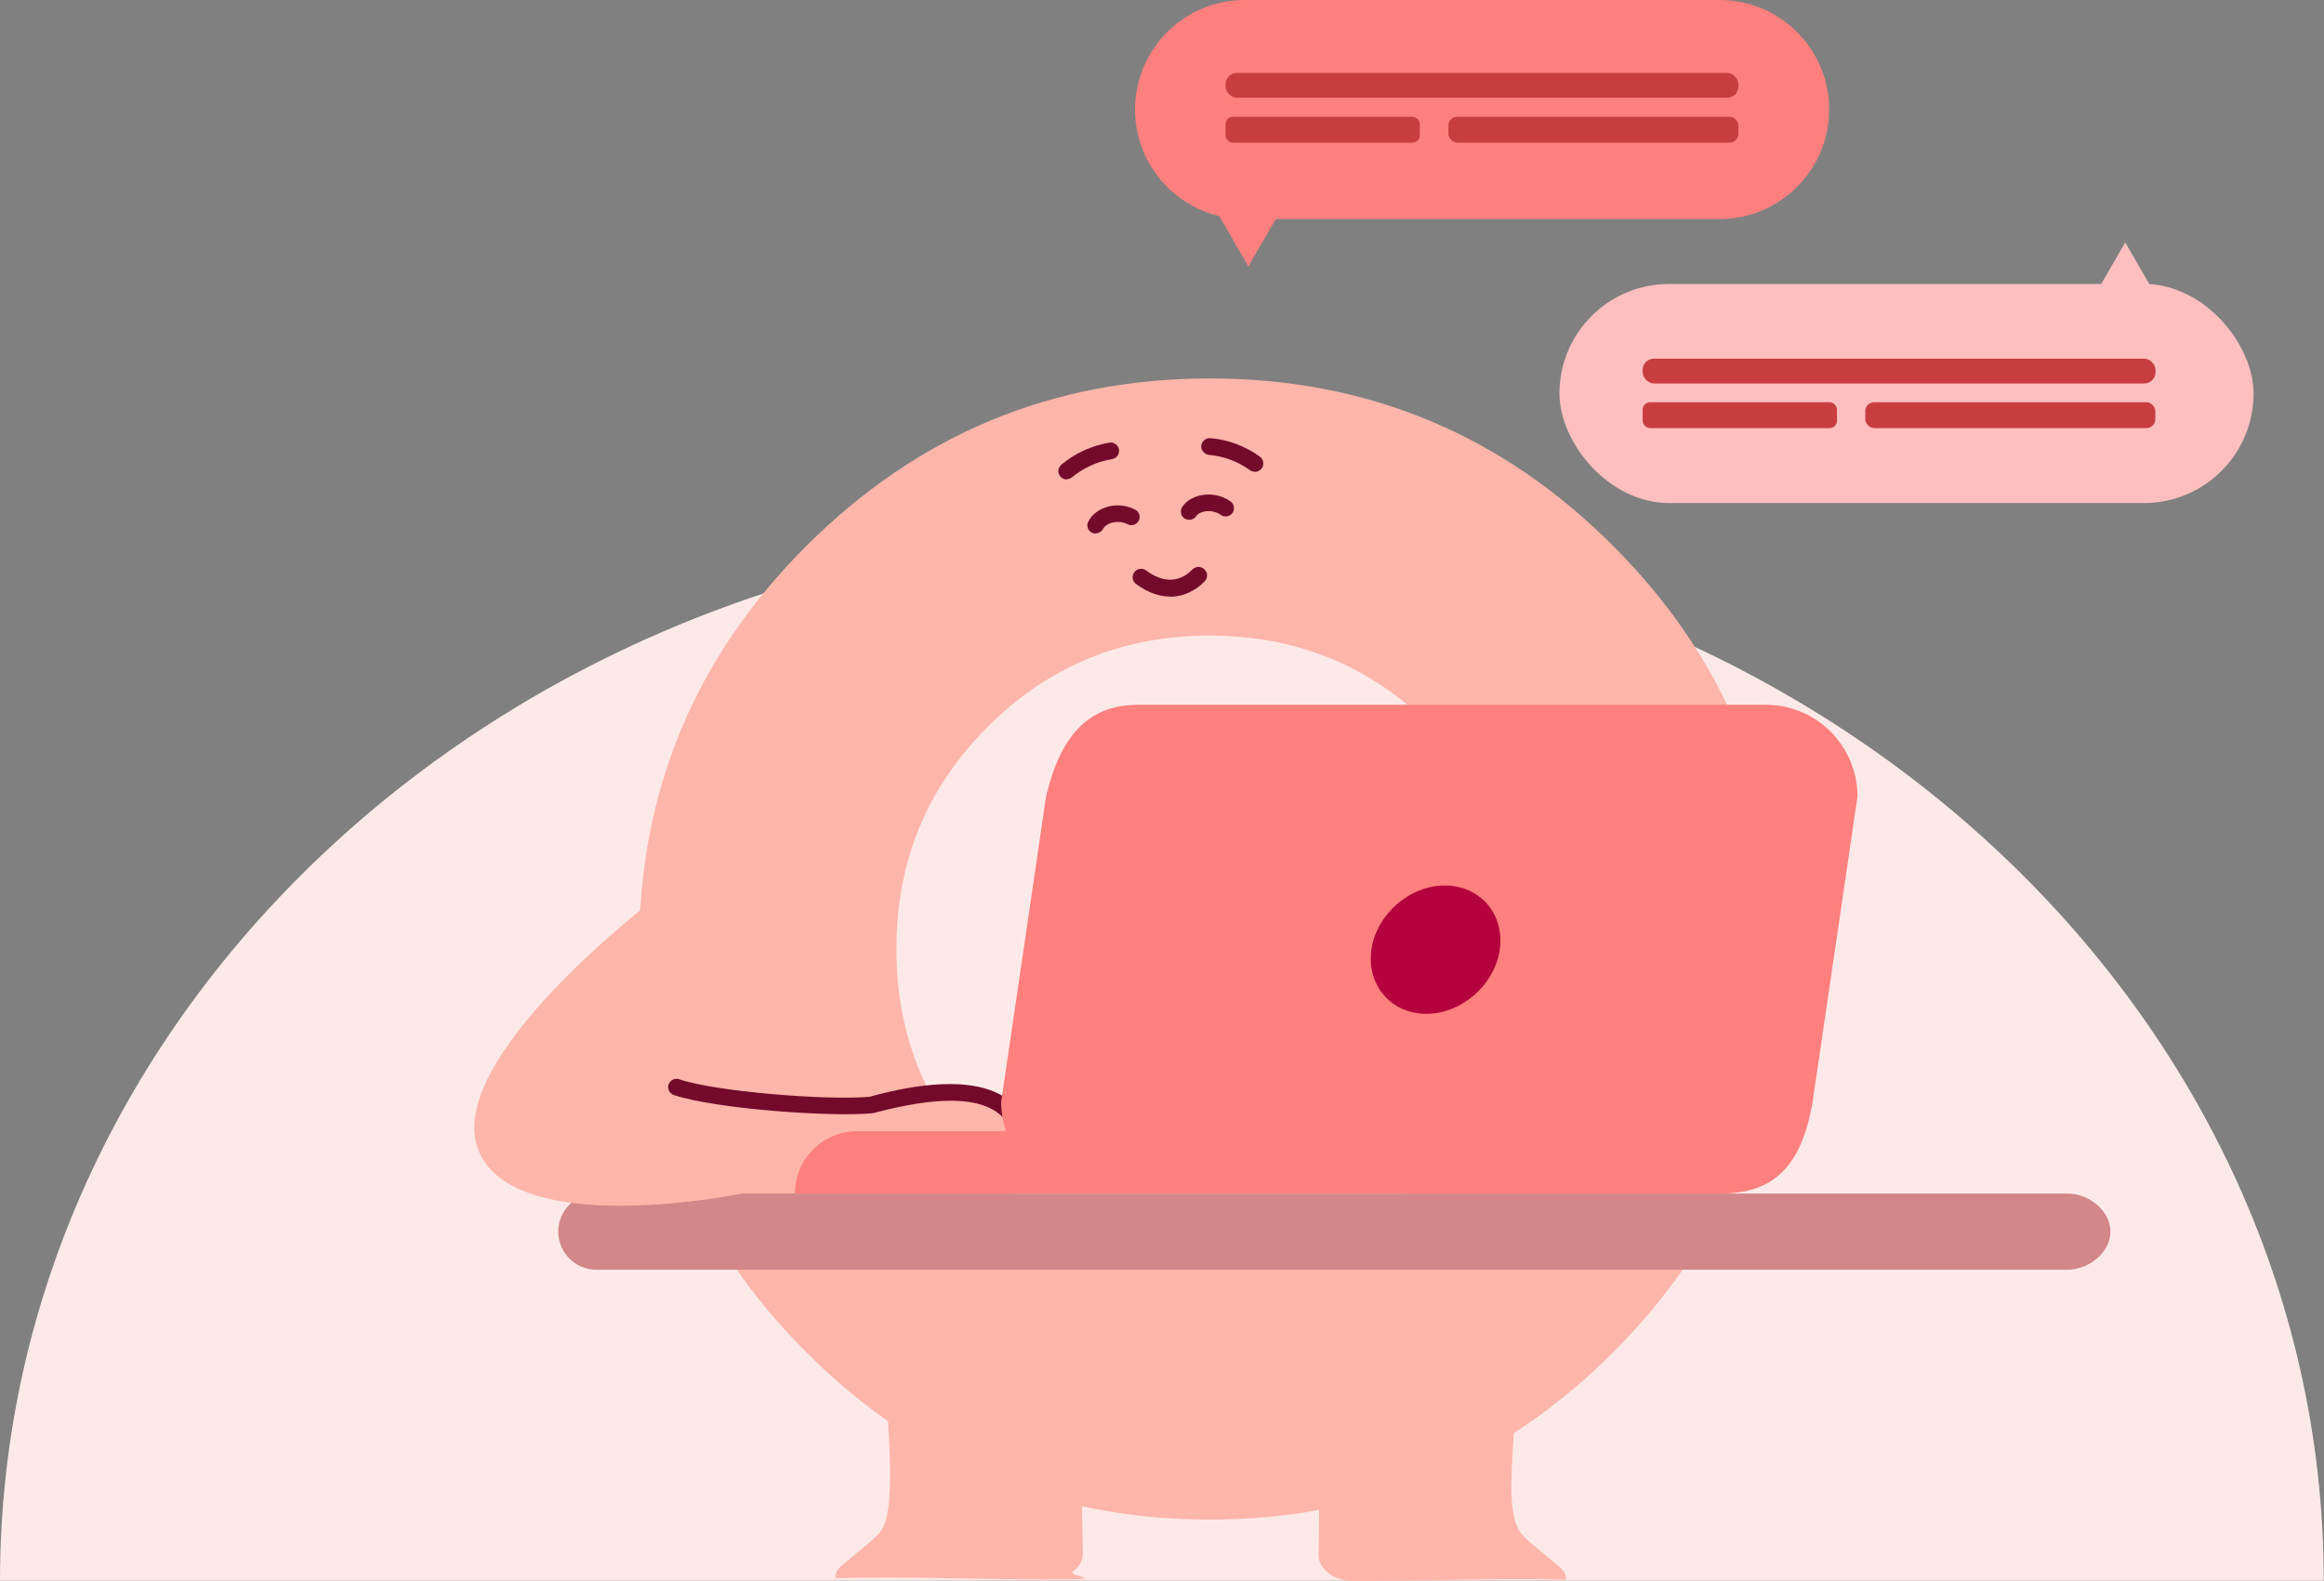 <?xml version="1.0" encoding="UTF-8"?> <svg xmlns="http://www.w3.org/2000/svg" id="Laag_1" version="1.1" viewBox="0 0 927.1 630.8"><rect x="0" y="0" width="927.1" height="630.8" fill="#808080" stroke="none"/><defs><style> .st0 { fill: #b4003d; } .st1 { fill: #ff807e; } .st2 { fill: #c83d40; } .st3 { fill: #d38788; } .st4 { fill: #ffbfbf; } .st5 { fill: #730a2c; } .st6 { fill: #ffb6aa; } .st7 { fill: #fdeae8; } </style></defs><path class="st7" d="M0,630.8C0,399.2,207.5,211.5,463.5,211.5s463.5,187.7,463.5,419.2H0Z"></path><path class="st6" d="M482.6,606.3c-62.8,0-116.4-22.2-160.9-66.7-44.5-44.5-66.8-98.1-66.8-160.9s22.2-116.4,66.8-160.9,98.1-66.8,160.9-66.8,116.4,22.2,160.9,66.8c44.5,44.5,66.7,98.1,66.7,160.9s-22.2,116.4-66.7,160.9c-44.5,44.5-98.1,66.7-160.9,66.7ZM482.6,503.6c34.8,0,64.3-12.1,88.6-36.4,24.2-24.2,36.4-53.8,36.4-88.6s-12.1-64.3-36.4-88.6c-24.3-24.2-53.8-36.4-88.6-36.4s-64.3,12.1-88.6,36.4c-24.3,24.3-36.4,53.8-36.4,88.6s12.1,64.3,36.4,88.6c24.2,24.2,53.8,36.4,88.6,36.4Z"></path><path class="st6" d="M354.1,561.6c0,10.1,3.4,40.2-2.5,49-1.4,2-3.3,3.6-5.2,5.2-3.3,2.7-6.6,5.5-9.9,8.2-1.8,1.5-3.7,3.5-3.1,5.7,28.2-.8,56.1.5,84.3.5s7.8-1,10.4-3.2c2.6-2.1,3.9-4.5,3.9-7.2l-.9-43.8"></path><path class="st6" d="M526.8,561.6l-.8,58.8c0,2.7,1.3,5.1,3.9,7.2,2.6,2.1,6.1,3.2,10.4,3.2,28.2,0,56.2-1.2,84.3-.5.6-2.2-1.3-4.2-3.1-5.7-3.3-2.7-6.6-5.5-9.9-8.2-1.9-1.6-3.8-3.2-5.2-5.2-5.9-8.8-2.5-31.2-2.5-41.3"></path><path class="st5" d="M474.4,207.4c-.6,0-1.2-.2-1.8-.5-1.5-1-2-3-1-4.6,1.5-2.3,4.2-4,7.5-4.7,4-.8,8.3,0,11.7,2.4,1.5,1,1.9,3.1.9,4.6-1,1.5-3.1,1.9-4.6.9-2-1.4-4.4-1.9-6.7-1.4-1.8.4-2.9,1.2-3.2,1.8-.6,1-1.7,1.5-2.8,1.5h0Z"></path><path class="st5" d="M437.1,212.9c-.5,0-.9-.1-1.4-.3-1.7-.8-2.4-2.7-1.6-4.4,1.2-2.5,3.6-4.6,6.8-5.7,3.8-1.4,8.2-1.1,11.9.8,1.6.8,2.3,2.8,1.5,4.4s-2.8,2.3-4.4,1.5c-2.1-1.1-4.6-1.2-6.8-.5-1.7.6-2.7,1.6-3,2.2-.6,1.2-1.8,1.9-3,1.9h0Z"></path><path class="st5" d="M500.6,188.2c-.7,0-1.4-.2-2-.6-4.7-3.5-10.5-5.6-16.3-6.1-1.8-.2-3.2-1.8-3.1-3.6s1.8-3.2,3.6-3.1c7.1.6,14,3.2,19.8,7.4,1.5,1.1,1.8,3.2.7,4.7-.7.9-1.7,1.4-2.7,1.4Z"></path><path class="st5" d="M425.6,191.3c-1,0-1.9-.4-2.6-1.2-1.2-1.4-1-3.5.4-4.7,5.5-4.6,12.1-7.6,19.2-8.8,1.8-.3,3.5,1,3.8,2.8s-1,3.5-2.8,3.8c-5.8.9-11.4,3.5-15.9,7.2-.6.5-1.4.8-2.2.8h0Z"></path><path class="st5" d="M466.7,238c-3.9,0-8.5-1.3-13.5-5-1.5-1.1-1.8-3.2-.7-4.7,1.1-1.5,3.2-1.8,4.7-.7,9.2,6.8,15.5,2.7,18.5-.4,1.3-1.3,3.4-1.4,4.8,0s1.4,3.4,0,4.8c-1.8,1.9-6.7,6.1-13.8,6.1h0Z"></path><path class="st3" d="M824.8,506.6H237.9c-8.4,0-15.2-6.8-15.2-15.2h0c0-8.4,6.8-15.2,15.2-15.2h586.9c8.4,0,17.1,6.8,17.1,15.2h0c0,8.4-8.7,15.2-17.1,15.2Z"></path><path class="st6" d="M261.8,358.1s-85.3,64.5-71,100.7,105.2,17.4,105.2,17.4"></path><path class="st6" d="M325.5,422.9c7.1-1.3,14.5-1.8,21.7-1.3,1.5,0,3,.2,4.4,1s2.2,2,3.1,3.2c3,4.4,5.4,9.1,7.2,14.1,4.6-2.1,11.9-3.1,17-3,12,.3,28.9,10.9,28.5,15.9-.2,3.2-23.8-1.2-26.6.3-2.8,1.5-6,2.1-9.2,2.7-8.8,1.5-17.7,3.1-26.5,4.6"></path><path class="st5" d="M407.2,456.2c-1.5,0-2.9-1.1-3.2-2.6-1-4.7-3.4-8.1-7.3-10.5-8.7-5.4-24.3-5.2-46.3.5-1.8.5-2.3.6-2.8.6-16.1,1.5-62-1.7-78.8-7.3-1.7-.6-2.7-2.5-2.1-4.2s2.5-2.7,4.2-2.1c14.7,5,59.1,8.5,76,7,.3,0,1.1-.3,1.8-.5,8.9-2.3,35.9-9.2,51.5.3,5.4,3.3,8.9,8.3,10.3,14.7.4,1.8-.7,3.6-2.5,4-.2,0-.5,0-.7,0h0ZM347,437.6h0Z"></path><path class="st1" d="M686.5,476.2h-250.5c-20.2,0-36.6-16.4-36.6-36.6l17.9-121.8c5.5-23.5,16.4-36.6,36.6-36.6h250.5c20.2,0,36.6,16.4,36.6,36.6l-17.9,121.8c-4.5,26.7-16.4,36.6-36.6,36.6Z"></path><path class="st0" d="M598.3,378.9c-2.1,14.1-15.2,25.6-29.3,25.6s-23.9-11.5-21.9-25.6,15.2-25.6,29.3-25.6,23.9,11.5,21.9,25.6h0Z"></path><path class="st1" d="M342,451.3h107v24.9h-131.9c0-13.8,11.2-24.9,24.9-24.9Z"></path><path class="st1" d="M496.5,0h189.5c24.1,0,43.7,19.6,43.7,43.7h0c0,24.1-19.6,43.7-43.7,43.7h-189.5c-24.1,0-43.7-19.6-43.7-43.7h0c0-24.1,19.6-43.7,43.7-43.7Z"></path><rect class="st4" x="622.1" y="113.3" width="276.9" height="87.4" rx="43.7" ry="43.7"></rect><polygon class="st1" points="498 106.3 523.6 62.1 472.5 62.1 498 106.3"></polygon><polygon class="st4" points="847.8 96.7 822.3 141 873.4 141 847.8 96.7"></polygon><rect class="st2" x="488.9" y="46.6" width="77.5" height="10.3" rx="2.9" ry="2.9"></rect><rect class="st2" x="577.8" y="46.6" width="115.7" height="10.3" rx="3.5" ry="3.5"></rect><rect class="st2" x="488.9" y="29.1" width="204.6" height="9.9" rx="4.5" ry="4.5"></rect><rect class="st2" x="655.3" y="160.5" width="77.5" height="10.3" rx="2.9" ry="2.9"></rect><rect class="st2" x="744.1" y="160.5" width="115.7" height="10.3" rx="3.5" ry="3.5"></rect><rect class="st2" x="655.3" y="143.1" width="204.6" height="9.9" rx="4.5" ry="4.5"></rect></svg> 